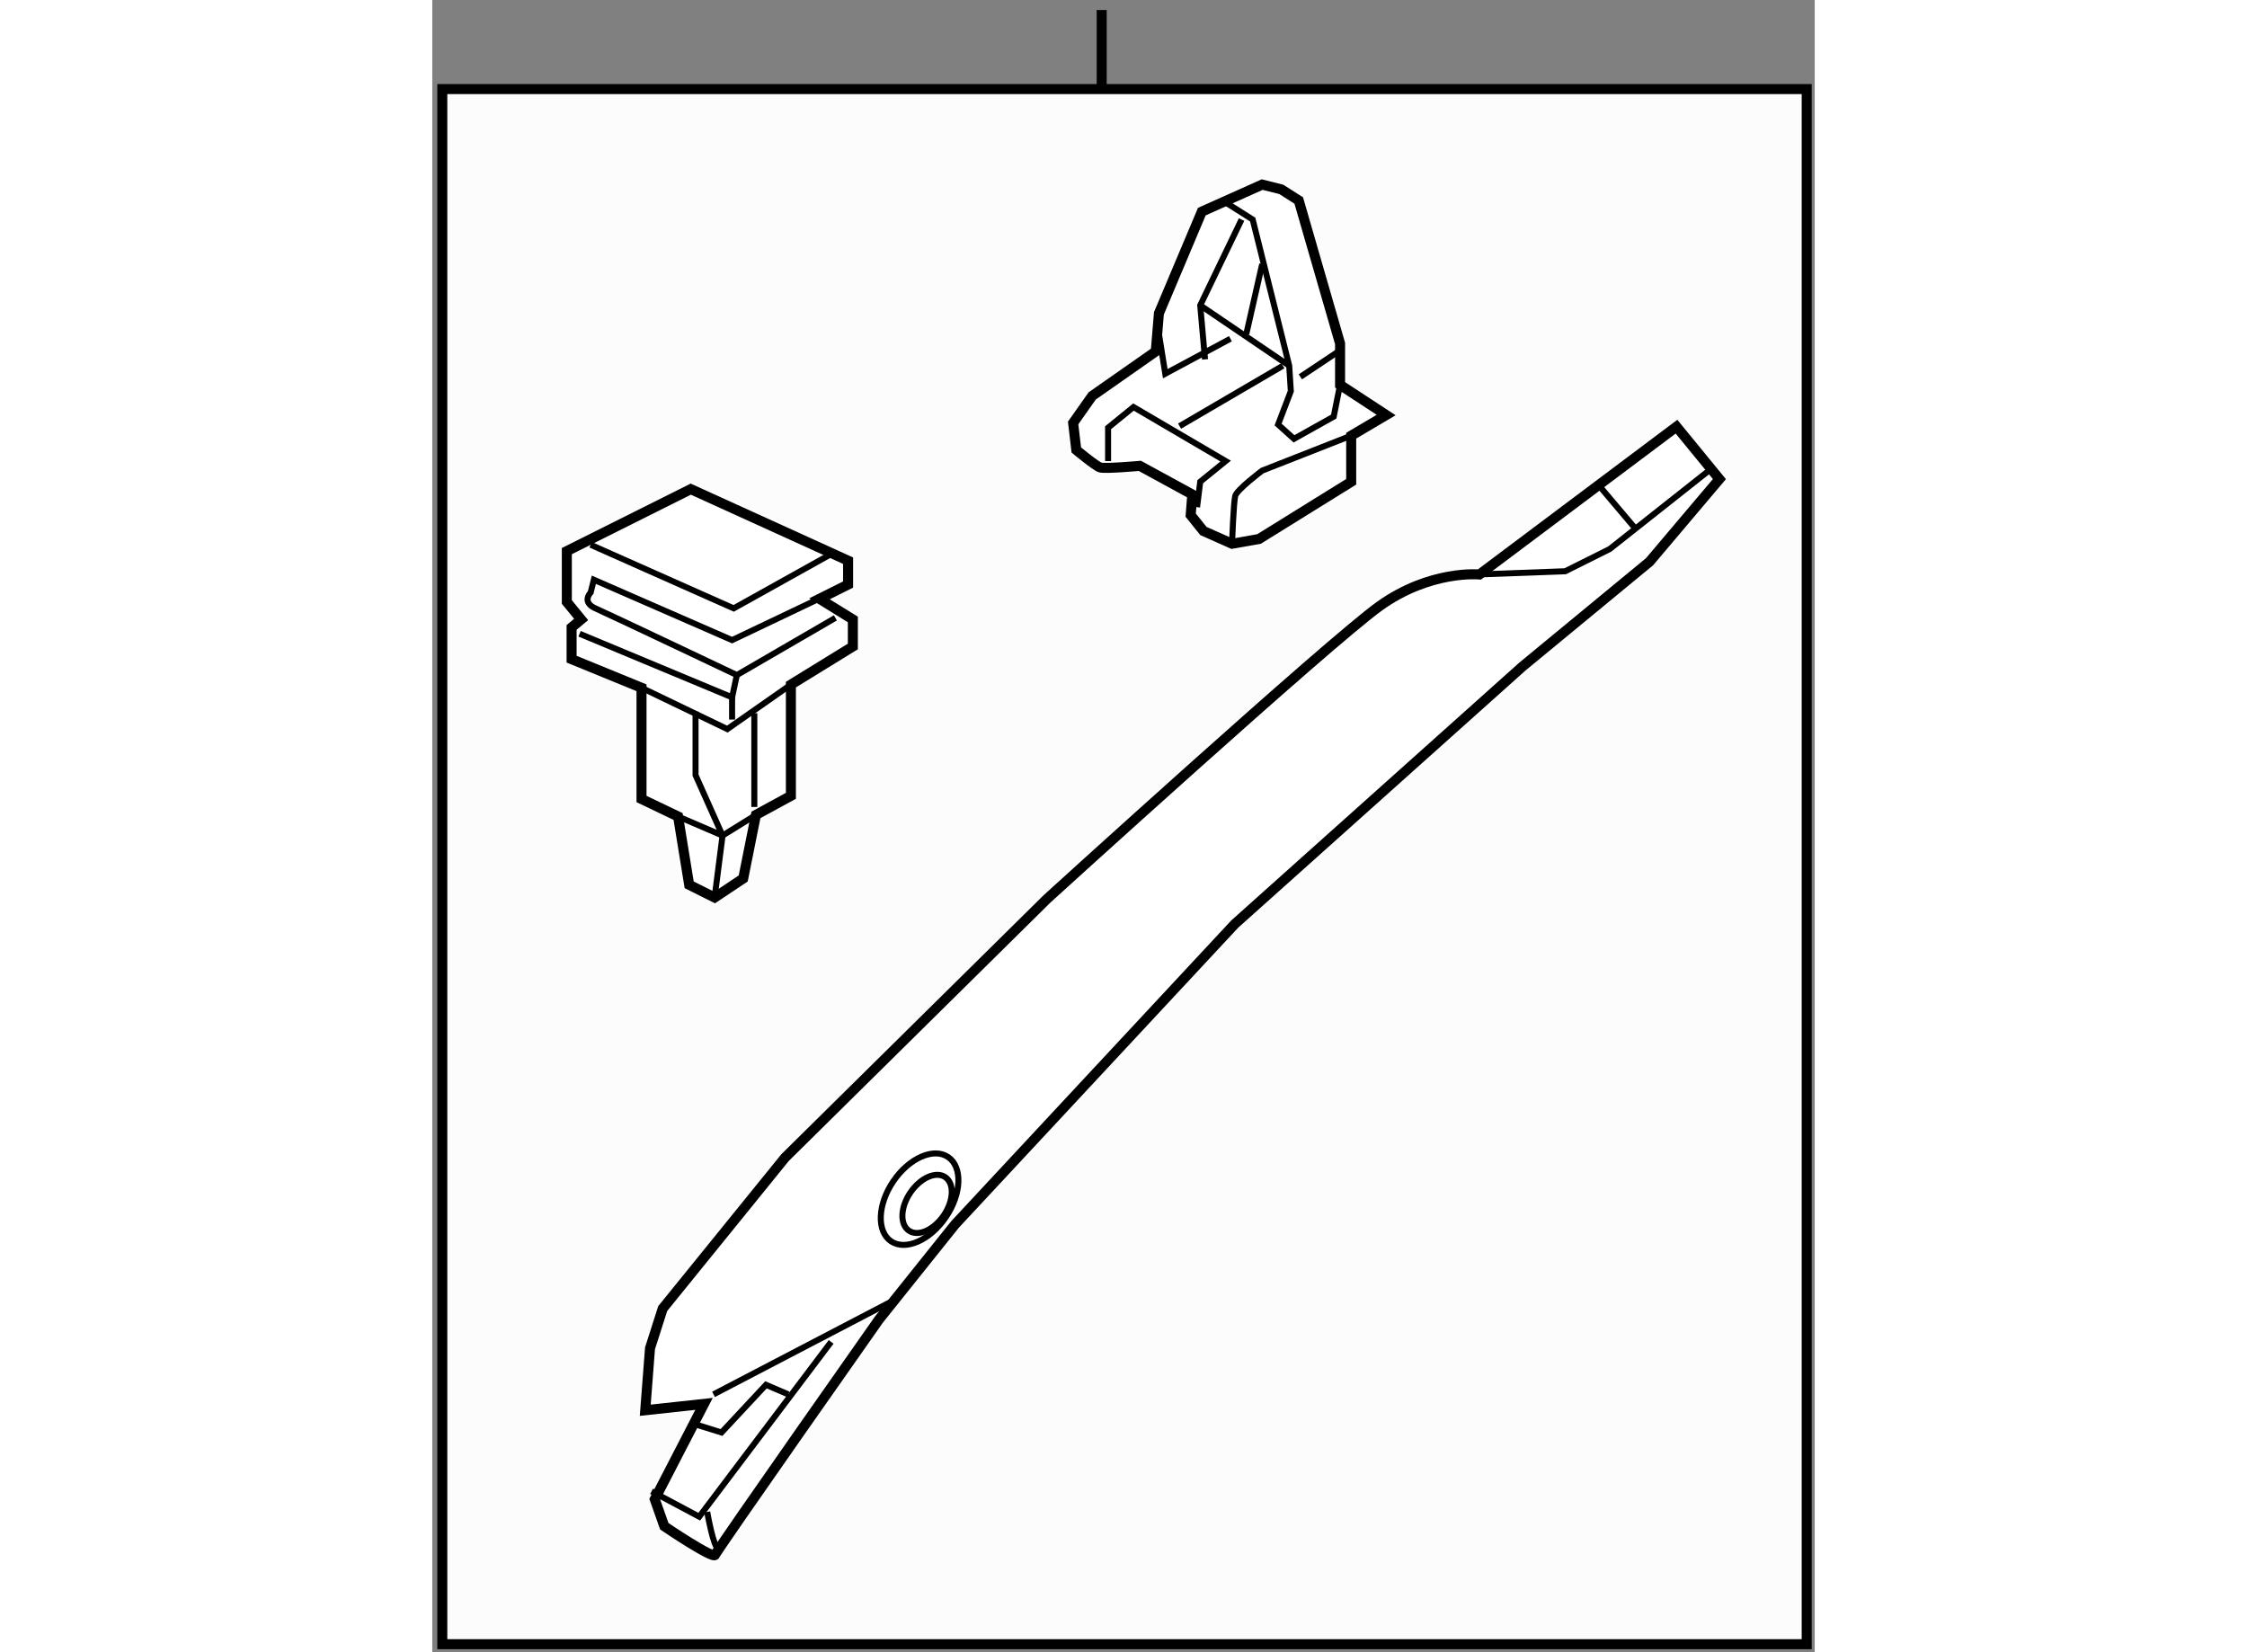 <?xml version="1.0" encoding="utf-8"?>
<!-- Generator: Adobe Illustrator 15.1.0, SVG Export Plug-In . SVG Version: 6.00 Build 0)  -->
<!DOCTYPE svg PUBLIC "-//W3C//DTD SVG 1.1//EN" "http://www.w3.org/Graphics/SVG/1.1/DTD/svg11.dtd">
<svg version="1.1" xmlns="http://www.w3.org/2000/svg" xmlns:xlink="http://www.w3.org/1999/xlink" x="0px" y="0px" width="244.8px"
	 height="180px" viewBox="5.269 76.75 68.972 82.431" enable-background="new 0 0 244.8 180" xml:space="preserve">
	
<rect x="5.269" y="76.75" width="68.972" height="82.431" fill="#808080" stroke="none"/>
	
<g><rect x="5.769" y="81.194" fill="#FCFCFC" stroke="#000000" stroke-width="0.5" width="68.072" height="77.587"></rect><line fill="none" stroke="#000000" stroke-width="0.5" x1="38.667" y1="81.194" x2="38.667" y2="77.25"></line></g><g><path fill="#FFFFFF" stroke="#000000" stroke-width="0.5" d="M18.827,146.791l-2.458,4.758l0.476,1.348
			c0,0,2.458,1.664,2.537,1.426c0.079-0.236,8.166-11.732,8.166-11.732l3.805-4.756l13.953-14.984l14.349-12.844l6.343-5.23
			l3.488-4.124l-2.141-2.616l-9.831,7.373c0,0-2.457-0.238-4.994,1.586s-16.568,14.588-16.568,14.588L22.87,134.504l-6.104,7.531
			l-0.634,1.982l-0.238,3.092L18.827,146.791z"></path><line fill="none" stroke="#000000" stroke-width="0.3" x1="19.302" y1="146.316" x2="28.419" y2="141.559"></line><polyline fill="none" stroke="#000000" stroke-width="0.3" points="16.21,151.152 18.588,152.42 25.168,143.699 		"></polyline><path fill="none" stroke="#000000" stroke-width="0.3" d="M18.985,152.182c0,0,0.317,1.824,0.556,1.824"></path><ellipse transform="matrix(0.828 0.561 -0.561 0.828 81.706 6.931)" fill="none" stroke="#000000" stroke-width="0.3" cx="29.564" cy="136.548" rx="1.586" ry="2.538"></ellipse><path fill="none" stroke="#000000" stroke-width="0.3" d="M30.791,137.381c-0.501,0.738-1.28,1.082-1.741,0.77
			c-0.461-0.314-0.429-1.164,0.071-1.902c0.5-0.736,1.279-1.082,1.74-0.771C31.322,135.793,31.29,136.645,30.791,137.381z"></path><polyline fill="none" stroke="#000000" stroke-width="0.3" points="18.43,147.822 19.699,148.219 21.918,145.84 23.028,146.316 		
			"></polyline><polyline fill="none" stroke="#000000" stroke-width="0.3" points="57.513,105.408 61.794,105.25 64.014,104.141 68.929,100.255 
					"></polyline><line fill="none" stroke="#000000" stroke-width="0.3" x1="63.539" y1="101.048" x2="65.283" y2="103.109"></line></g>



	
<g><path fill="#FFFFFF" stroke="#000000" stroke-width="0.5" d="M41.364,94.283l-3.171,2.22l-0.951,1.348l0.158,1.348
			c0,0,0.952,0.793,1.189,0.872c0.238,0.079,1.982-0.079,1.982-0.079l2.615,1.427l-0.079,1.031l0.635,0.792l1.427,0.636l1.348-0.238
			l4.598-2.854v-2.299l1.744-1.031l-2.299-1.506v-2.062l-2.062-7.135l-0.871-0.555l-0.952-0.238l-3.012,1.348l-2.141,5.074
			L41.364,94.283z"></path><polyline fill="none" stroke="#000000" stroke-width="0.3" points="44.694,86.752 46.2,87.703 48.023,94.997 48.103,96.266 
			47.468,97.93 48.261,98.644 50.243,97.534 50.639,95.552 		"></polyline><polyline fill="none" stroke="#000000" stroke-width="0.3" points="45.645,87.703 43.583,91.984 43.822,94.68 		"></polyline><polyline fill="none" stroke="#000000" stroke-width="0.3" points="41.523,93.411 41.839,95.394 45.09,93.649 		"></polyline><line fill="none" stroke="#000000" stroke-width="0.3" x1="43.583" y1="91.984" x2="48.023" y2="94.997"></line><line fill="none" stroke="#000000" stroke-width="0.3" x1="46.675" y1="89.923" x2="45.883" y2="93.411"></line><polyline fill="none" stroke="#000000" stroke-width="0.3" points="38.986,99.754 38.986,98.089 40.254,97.058 44.852,99.754 
			43.583,100.784 43.425,102.053 		"></polyline><line fill="none" stroke="#000000" stroke-width="0.3" x1="42.553" y1="98.01" x2="47.707" y2="94.997"></line><path fill="none" stroke="#000000" stroke-width="0.3" d="M45.169,103.877c0,0,0.079-2.063,0.158-2.379
			c0.079-0.317,1.348-1.269,1.348-1.269l4.439-1.744"></path><line fill="none" stroke="#000000" stroke-width="0.3" x1="48.579" y1="95.552" x2="50.481" y2="94.283"></line></g>



	
<g><polygon fill="#FFFFFF" stroke="#000000" stroke-width="0.5" points="15.708,111.064 15.708,116.613 17.532,117.486 
			18.086,120.895 19.355,121.529 20.782,120.578 21.417,117.406 23.161,116.455 23.161,110.906 26.252,109.004 26.252,107.656 
			24.587,106.625 26.014,105.912 26.014,104.723 18.166,101.154 11.982,104.246 11.982,106.783 12.696,107.656 12.22,108.053 
			12.22,109.637 		"></polygon><polyline fill="none" stroke="#000000" stroke-width="0.3" points="15.708,111.064 19.989,113.125 23.161,110.906 		"></polyline><polyline fill="none" stroke="#000000" stroke-width="0.3" points="13.171,103.93 20.306,107.102 25.142,104.406 		"></polyline><path fill="none" stroke="#000000" stroke-width="0.3" d="M25.221,106.309l-4.994,2.377l-6.897-3.012l-0.158,0.635
			c0,0-0.476,0.475,0.237,0.793c0.714,0.316,7.056,3.328,7.056,3.328l4.916-2.854"></path><polyline fill="none" stroke="#000000" stroke-width="0.3" points="12.617,108.369 20.227,111.541 20.464,110.43 		"></polyline><line fill="none" stroke="#000000" stroke-width="0.3" x1="20.227" y1="111.541" x2="20.227" y2="112.65"></line><polyline fill="none" stroke="#000000" stroke-width="0.3" points="17.532,117.486 19.751,118.438 21.417,117.406 		"></polyline><polyline fill="none" stroke="#000000" stroke-width="0.3" points="18.404,112.254 18.404,115.424 19.751,118.438 19.355,121.529 
					"></polyline><line fill="none" stroke="#000000" stroke-width="0.3" x1="21.336" y1="112.332" x2="21.336" y2="117.01"></line></g>


</svg>
